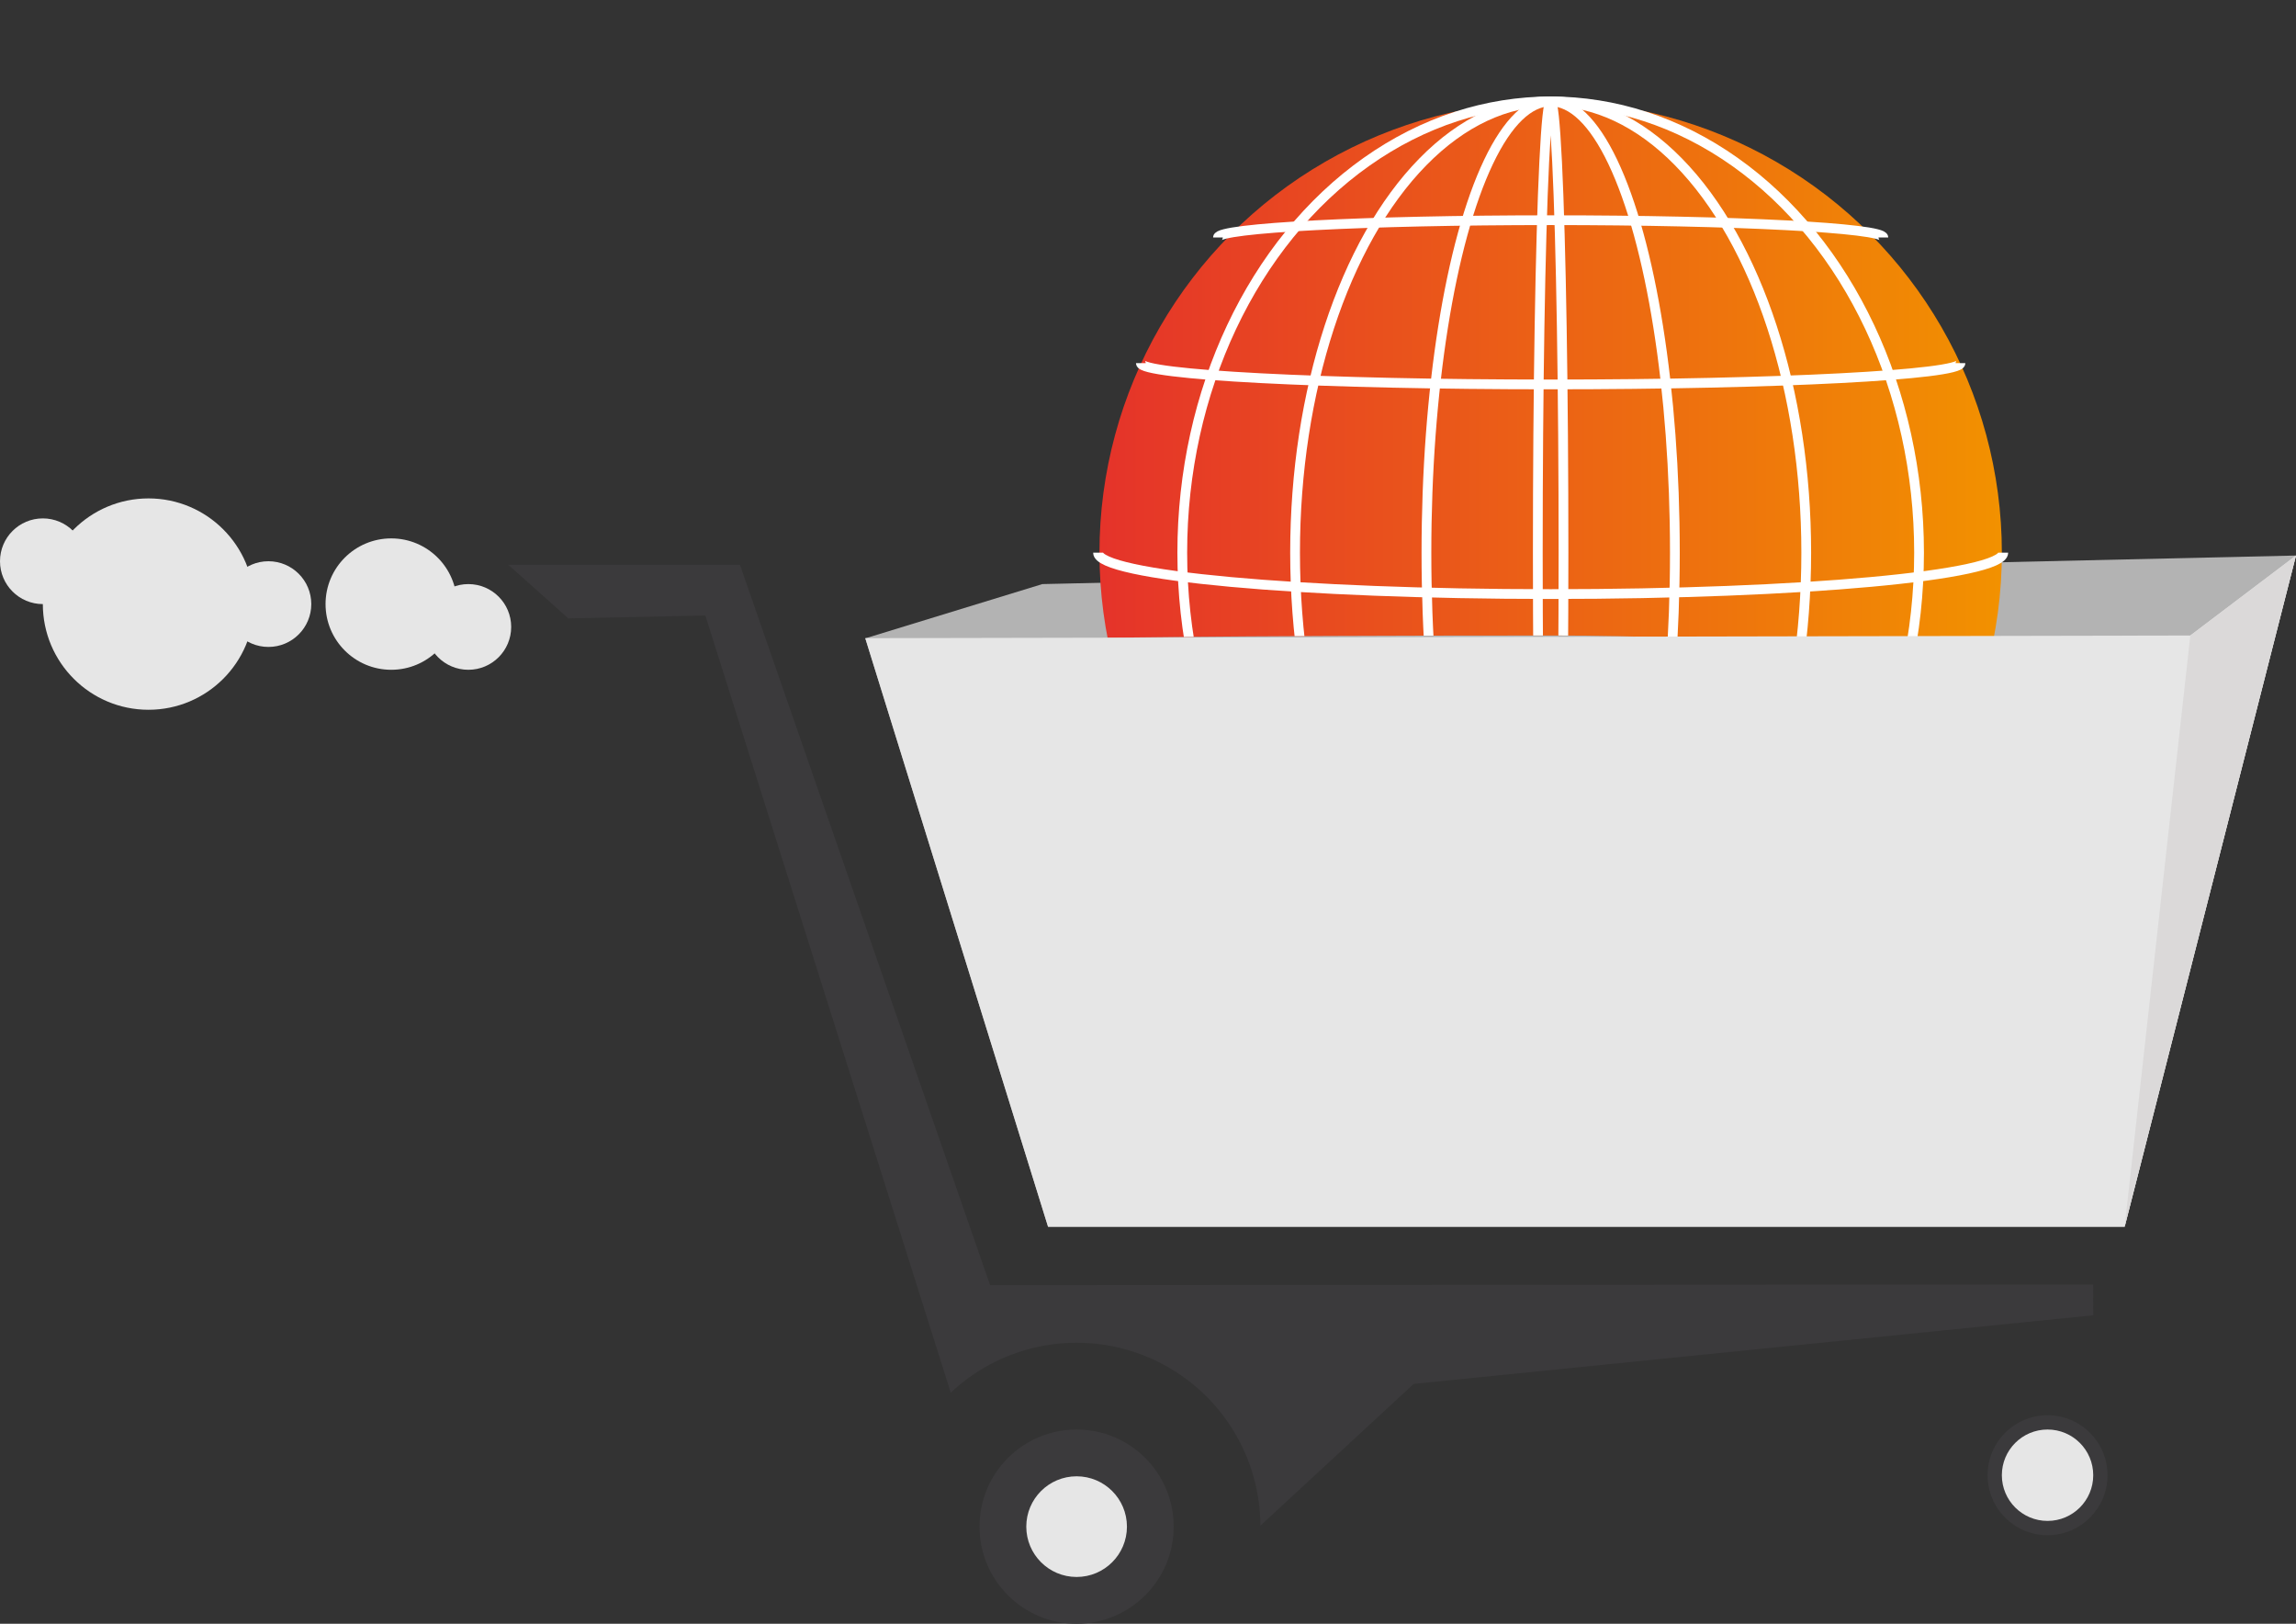 <svg xmlns="http://www.w3.org/2000/svg" xmlns:xlink="http://www.w3.org/1999/xlink" width="235.177" height="166.291" viewBox="0 0 235.177 166.291">
  <rect x="0" y="0" width="235.177" height="166.291" fill="#333333" stroke="none"/>
  <defs>
    <clipPath id="clip-path">
      <path id="Path_23809" data-name="Path 23809" d="M583.83,297.433s-15.109-5.85-51.628-5.85-48.7.292-48.7.292V226.5H583.83Z" transform="translate(-483.5 -226.5)" fill="none"/>
    </clipPath>
    <linearGradient id="linear-gradient" y1="0.5" x2="1" y2="0.5" gradientUnits="objectBoundingBox">
      <stop offset="0" stop-color="#e5332a"/>
      <stop offset="1" stop-color="#f29100"/>
    </linearGradient>
  </defs>
  <g id="Ecomm_Website_Icon" data-name="Ecomm Website Icon" transform="translate(-106 -226.5)">
    <path id="Path_23804" data-name="Path 23804" d="M538,489.739H427.721L409,429.483l18.136-5.558L555.547,421Z" transform="translate(-214.37 -137.607)" fill="#b3b3b3"/>
    <circle id="Ellipse_170" data-name="Ellipse 170" cx="9.945" cy="9.945" r="9.945" transform="translate(206.33 372.9)" fill="#3b3a3c"/>
    <g id="Group_2276" data-name="Group 2276" transform="translate(216.422 226.5)">
      <g id="Group_2275" data-name="Group 2275" clip-path="url(#clip-path)">
        <g id="Group_2274" data-name="Group 2274" transform="translate(2.048 10.384)">
          <circle id="Ellipse_171" data-name="Ellipse 171" cx="46.216" cy="46.216" r="46.216" transform="translate(0.146)" fill="url(#linear-gradient)"/>
          <ellipse id="Ellipse_172" data-name="Ellipse 172" cx="37.734" cy="46.216" rx="37.734" ry="46.216" transform="translate(8.629)" fill="none" stroke="#fff" stroke-miterlimit="10" stroke-width="1"/>
          <ellipse id="Ellipse_173" data-name="Ellipse 173" cx="26.179" cy="46.216" rx="26.179" ry="46.216" transform="translate(20.183)" fill="none" stroke="#fff" stroke-miterlimit="10" stroke-width="1"/>
          <ellipse id="Ellipse_174" data-name="Ellipse 174" cx="12.724" cy="46.216" rx="12.724" ry="46.216" transform="translate(33.638)" fill="none" stroke="#fff" stroke-miterlimit="10" stroke-width="1"/>
          <ellipse id="Ellipse_175" data-name="Ellipse 175" cx="1.316" cy="46.216" rx="1.316" ry="46.216" transform="translate(45.046)" fill="none" stroke="#fff" stroke-miterlimit="10" stroke-width="1"/>
          <path id="Path_23805" data-name="Path 23805" d="M583.225,420c0,2.342-20.757,4.241-46.363,4.241S490.5,422.342,490.5,420" transform="translate(-490.5 -373.784)" fill="none" stroke="#fff" stroke-miterlimit="10" stroke-width="1"/>
          <path id="Path_23806" data-name="Path 23806" d="M589.45,353.642c0,1.2-18.793,2.18-41.975,2.18s-41.975-.976-41.975-2.18" transform="translate(-501.112 -326.836)" fill="none" stroke="#fff" stroke-miterlimit="10" stroke-width="1"/>
          <path id="Path_23807" data-name="Path 23807" d="M589.45,490.642c0,1.2-18.793,2.18-41.975,2.18s-41.975-.976-41.975-2.18" transform="translate(-501.112 -423.762)" fill="none" stroke="#fff" stroke-miterlimit="10" stroke-width="1"/>
          <path id="Path_23808" data-name="Path 23808" d="M532.5,305.361c0-.978,15.257-1.77,34.077-1.77s34.077.792,34.077,1.77" transform="translate(-520.215 -291.425)" fill="none" stroke="#fff" stroke-miterlimit="10" stroke-width="1"/>
        </g>
      </g>
    </g>
    <path id="Path_23810" data-name="Path 23810" d="M538,489.739H427.721L409,429.463l135.724-.273L555.547,421Z" transform="translate(-214.37 -137.607)" fill="#e6e6e6"/>
    <path id="Path_23811" data-name="Path 23811" d="M850,489.739l6.728-60.549L867.55,421Z" transform="translate(-526.374 -137.607)" fill="#dbd9d9"/>
    <circle id="Ellipse_176" data-name="Ellipse 176" cx="5.155" cy="5.155" r="5.155" transform="translate(211.121 377.691)" fill="#e6e6e6"/>
    <g id="Group_2277" data-name="Group 2277" transform="translate(309.586 371.438)">
      <circle id="Ellipse_177" data-name="Ellipse 177" cx="6.143" cy="6.143" r="6.143" fill="#3b3a3c"/>
      <circle id="Ellipse_178" data-name="Ellipse 178" cx="4.68" cy="4.68" r="4.68" transform="translate(1.462 1.462)" fill="#e6e6e6"/>
    </g>
    <path id="Path_23812" data-name="Path 23812" d="M446.338,497.954l-112.99.062-25.621-73.772H284l6.143,5.486,14.04-.293,25.135,79.593a18.822,18.822,0,0,1,31.718,13.619l15.7-14.516,69.609-7.031Z" transform="translate(-125.934 -139.902)" fill="#3b3a3c"/>
    <circle id="Ellipse_179" data-name="Ellipse 179" cx="4.388" cy="4.388" r="4.388" transform="translate(149.584 286.318)" fill="#e6e6e6"/>
    <circle id="Ellipse_180" data-name="Ellipse 180" cx="4.388" cy="4.388" r="4.388" transform="translate(129.108 283.978)" fill="#e6e6e6"/>
    <circle id="Ellipse_181" data-name="Ellipse 181" cx="4.388" cy="4.388" r="4.388" transform="translate(106 279.59)" fill="#e6e6e6"/>
    <circle id="Ellipse_182" data-name="Ellipse 182" cx="6.728" cy="6.728" r="6.728" transform="translate(139.346 281.638)" fill="#e6e6e6"/>
    <circle id="Ellipse_183" data-name="Ellipse 183" cx="10.823" cy="10.823" r="10.823" transform="translate(110.388 277.543)" fill="#e6e6e6"/>
  </g>
</svg>
